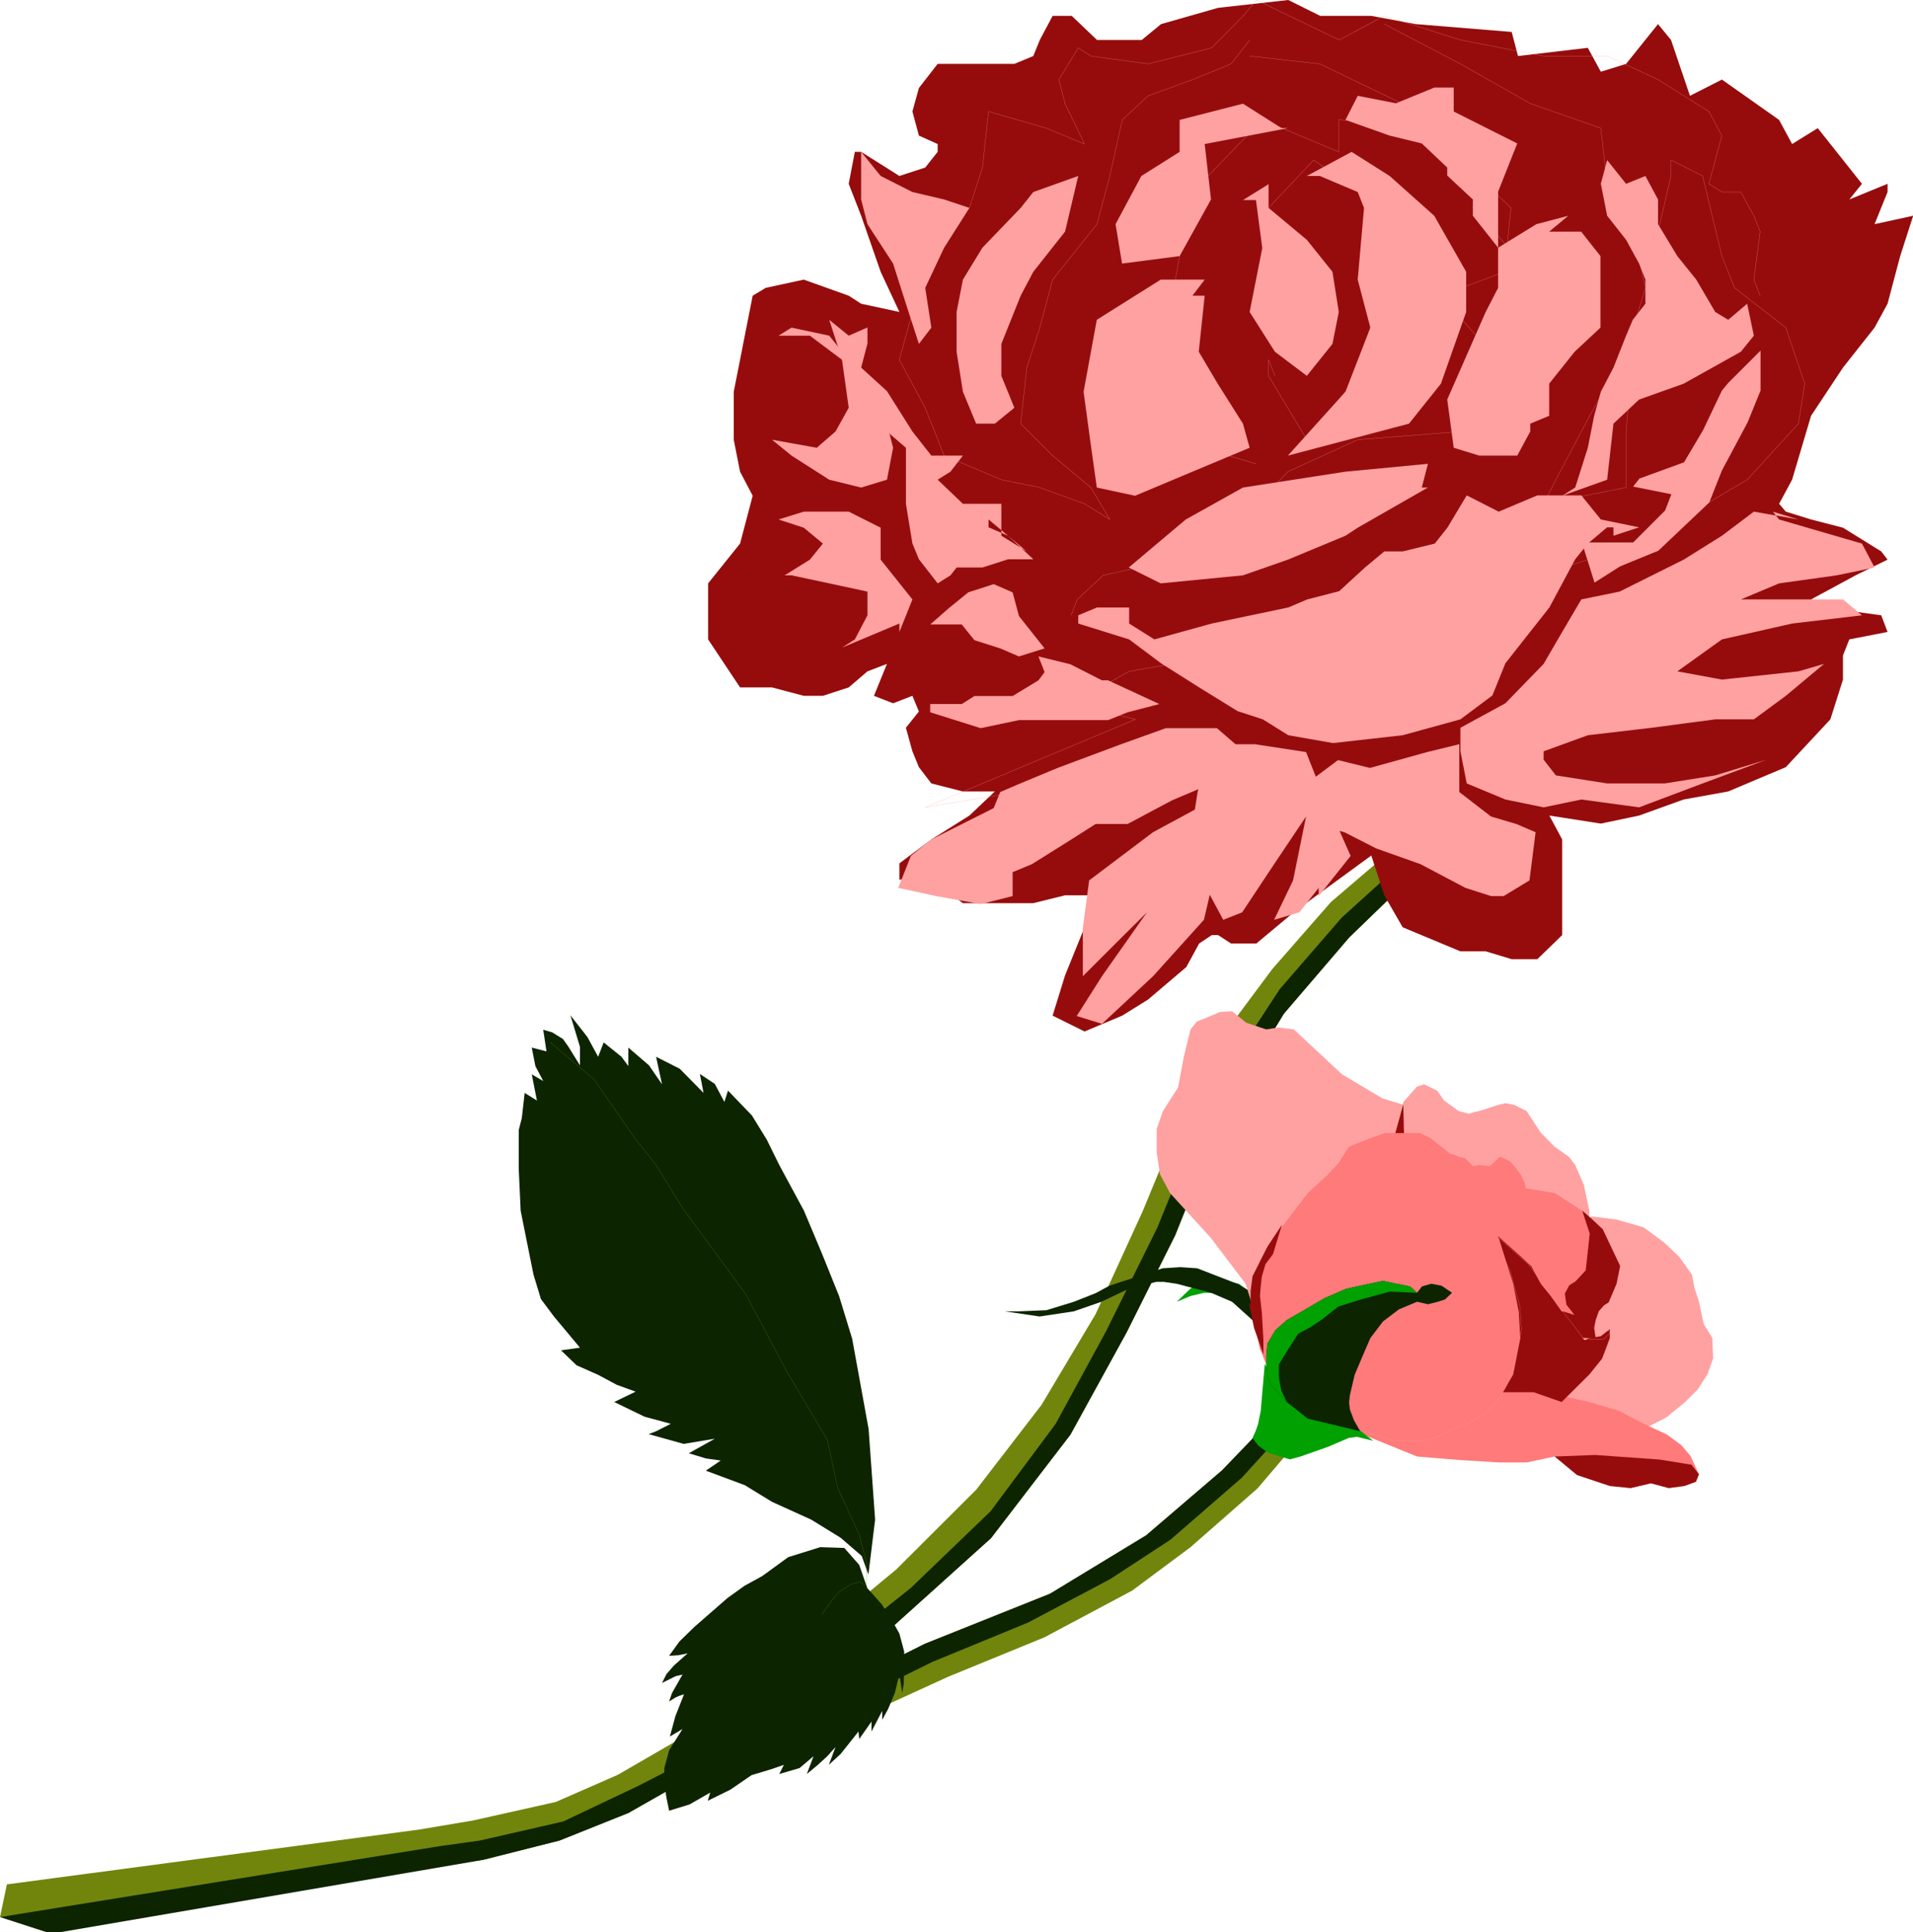 <svg xmlns="http://www.w3.org/2000/svg" width="377.991" height="381.77" fill-rule="evenodd" stroke-linecap="round" preserveAspectRatio="none" viewBox="0 0 10001 10101"><style>.pen1{stroke:none}.brush1{fill:#71850d}.brush2{fill:#0d2400}.pen2{stroke:#71850d;stroke-width:1;stroke-linejoin:round}.brush3{fill:#00a100}.brush4{fill:#ffa1a1}.brush5{fill:#ff7a7a}.brush6{fill:#960c0c}.pen3{stroke:#ffa1a1;stroke-width:1;stroke-linejoin:round}</style><path d="m0 10023 2525-299 400-101 360-144 376-214 524-359 474-394 522-470 415-541 294-535 254-508 263-657 305-501 341-398 284-275-117-135-262 224-307 351-227 305-243 458-206 500-247 540-283 475-341 443-418 417-604 501-124 99-124 103-305 198-299 173-324 142-433 97-285 48L36 9852l-36 171z" class="pen1 brush1"/><path d="m268 10110 2257-386 400-101 360-144 376-214 524-359 474-394 522-470 415-541 294-535 254-508 263-657 305-501 341-398 284-275-55-72-268 243-324 374-206 315-229 429-204 501-268 542-264 485-340 457-417 401-437 348-225 200-208 142-303 215-248 128-396 188-437 100-208 29L0 10023l268 87z" class="pen1 brush2"/><path d="m4540 8232 35-287-34-474-86-472-68-222-87-216-49-117-48-114-129-239-65-132-78-127-125-130-19 59-50-94-78-52 19 99-124-126-124-63 31 144-68-99-108-93v97l-36-49-93-75-29 75-56-103-89-114 50 165v97l-60-97-29-41-57-35-46-13 17 113-77-20 19 97 41 78-60-35 27 137-64-40-15 132-16 62v204l10 218 67 334 39 128 68 91 136 163-99 14 81 78 113 50 97 52 99 36-112 54 159 77 137 37-77 39-39 15 183 51 163-27-136 76 89 27 78 11-78 53 204 76 142 87 205 93 154 95 110 95 35 97z" class="pen1 brush2"/><path fill="none" d="m4505 8355 26-64v-115l-39-153-113-245-54-250-212-358-215-405-328-447-140-227-107-134-217-313-229-194" class="pen2"/><path d="m6692 6996-72-140-72-89-71-55-107-25-72 10-74 40-72 69 72-30 72-17 81 2 86 41 85 100 72 144 72-50z" class="pen1 brush3"/><path d="m6620 6949-72-190-75-45-214-83-88-6-93 6-278 91-72 39-114 45-143 44-144 6h-74l182 27 179-27 144-50 145-69 142-35h39l68 10 179 47 110 47 107 96h37l35 47z" class="pen1 brush2"/><path d="M8309 6520v-190l-29-136-45-103-33-43-74-52-73-74-74-113-66-33-44-8-36 8-102 33-29 6-24 8-54-14-76-55-37-52-68-33-37 12-71 80-36 143-36 144-35 190 1079 282z" class="pen1 brush4"/><path d="m8202 6376 127-15 122 15 142 41 108 80 78 74 66 93 14 71 23 71 25 116 45 74 4 106-29 82-51 80-66 66-99 81-118 60-111 53-173 41h-291l184-1189z" class="pen1 brush4"/><path d="m7841 6238 138-25 149 25 144 92 107 97 91 192-19 93-41 97-25 16-27 31-16 46-8 41 8 53h-140l-221-47-140-711z" class="pen1 brush5"/><path d="m8311 6450-39-120 53 46 54 51 91 192-19 93-41 97-25 16-27 31-16 46-8 41 8 53h-140l-89-41-10-46 18-45 50-8 60 19-42-54-8-58 23-43 33-21 53-57 21-192z" class="pen1 brush6"/><path d="m7445 5809-217-66-212-126-252-235-81-10-63 10-105-35-74-60-63 4-59 25-62 25-33 41-35 143-30 160-44 69-35 55-33 93v121l17 116 53 99 214 235 181 239 54 175 21 169 173 268 77-233 608-1282z" class="pen1 brush4"/><path d="m7336 5774-64 233-35 164-4 67 239 62-58-90-49-119-15-84-10-85-4-148z" class="pen1 brush6"/><path d="m6941 7425 467 190 216 18 212 13h145l147-31 117 97 171 57 109 11 106-25 93 25 82-11 60-22 16-39-45-97-48-56-76-56-120-55-130-68-154-46-435-94-171-40-186-10-58-6-64-8-130 14v-48l-324 287z" class="pen1 brush5"/><path d="m8340 7607-212 8 117 97 171 57 109 11 106-25 93 25 82-11 60-22 16-39-39-50-167-27-336-24z" class="pen1 brush6"/><path d="m7482 6091 25-35 47-8 39-15 33 15 35 8 39 41 33-6 56 6 52-49 53 23 31 36 27 38 19 39 10 54 37 138 13 195-50 93-33 48-466-621z" class="pen1 brush5"/><path d="m7697 7376 36-1000 215 191 58 54 49 91 52 64 57 80 38 93 29 29 41 18 14 11 23-11 60-10 47-37v47l-20 54-21 54-66 82-145 144-146-51h-177l-144 97z" class="pen1 brush6"/><path d="m6764 7330-120-135-59-149-35-169-2-165 39-122 70-117 180-235 104-96 60-65 50-81 107-43 82-29h184l58 29 144 115 107 170 71 138 107 336 29 146 8 138-37 190-66 113-78 77-176 95-74 22-72 25-359-47-322-141z" class="pen1 brush5"/><path fill="none" d="m7127 7483 159 50h153l78-21 74-39 79-29 88-48 58-59 52-75 49-128 37-181-8-122-29-107-21-78-28-56-32-117 153 136 182 249 103 134 16 4 21 6h72l37-36-57-42" class="pen3"/><path d="m6529 6811 9 14v-74l10-78 78-155 76-115-47 154-39 52-19 64-6 51-4 52 10 88 8 143v74l-49-138-27-132z" class="pen1 brush6"/><path d="m4325 8850 508-255 657-263 502-305 397-340 274-285 136 116-225 264-350 307-305 227-458 244-503 206-540 247-93-163z" class="pen1 brush1"/><path d="m3787 9147 538-297 508-255 657-263 502-305 397-340 274-285 72 57-243 267-373 324-315 206-429 227-501 206-543 268-486 267-58-77z" class="pen1 brush2"/><path d="m6612 7132 70 99 82 85 68 53 70 33 182 57 95 74-85-21-43 6-110 47-142 50-55 15-52-15-68-23-47-35-29-39 16-35 13-37 14-70 21-244z" class="pen1 brush3"/><path d="m7111 7483-274-66-110-87-86-93-15-49-6-50v-51l6-62 41-70 60-53 97-56 99-58 115-50 120-26 72-15 71 15 71 14 36 33 26-33 48-14 54 10 55 37-37 35-37 12-52 13-57-13-95 40-83 63-66 87-41 95-41 97-25 107-4 38 4 36 21 56 33 58z" class="pen1 brush2"/><path d="m6719 7079-33 55v68l12 67 29 61-86-93-15-49-6-50v-51l6-62 41-70 60-53 97-56 99-58 115-50 120-26 72-15 71 15 71 14 36 33-143-6-150 41-118 37-92 72-58 38-60 32-68 106z" class="pen1 brush3"/><path d="m4414 8093 78 89 21 60 21 61 76 85 49 76 43 77 25 94-2 164-8 53-15-99-24 99-35 83-31 57v-47l-56 108v-52l-64 91-4-39-93 117-62 57 35-93-43 48-49 45-58 48 35-93-73 62-106 31 24-48-60 21-109 33-111 76-118 58 13-43-108 62-107 33-14-69-11-74v-80l25-93 70-111-66 39 29-107 45-114-22 7-23 10-33 21 15-44 55-97-37 9-70 35 23-46 39-45 72-64-49 10-48 3 54-75 78-76 173-151 89-64 93-51 136-99 167-52 126 4z" class="pen1 brush2"/><path fill="none" d="m4531 8291-39-20-43 12-31 20-31 19-33 39-58 79" class="pen2"/><path d="m9668 1043 66-82-165-208-66-83-134 83-68-126-299-211-167 85-99-292-68-83-167 208-132 41-68-125-365 43-33-126-502-41-232-43h-267L6735 0l-367 41-298 85-101 83h-234L5603 83h-100l-67 126-34 84-99 41h-401l-98 126-34 123 34 126 98 44v41l-65 82-135 44-200-126h-33l-32 167 65 167 102 293 98 210-200-43-65-42-235-84-199 43-68 41-33 167-33 168-33 167v251l33 167 66 126-66 250-167 208v293l167 251h167l166 44h100l135-44 98-84 102-39-68 167 100 39 101-39 34 82-68 85 34 123 34 83 65 85 165 42h167l-133 126-199 125-167 125v85h167l165 123h368l166-41h135l-33 167-102 252-65 210 167 83 197-83 135-84 200-170 67-123 66-44h33l68 44h132l200-167 401-293 68 208 96 167 302 126h133l135 41h134l130-126v-500l-67-125 269 42 200-42 233-84 233-42 301-127 233-250 66-208v-126l33-84 200-39-33-87-299-41-68-42 233-126 167-82-33-43-200-124-167-43-132-41-35-41 68-126 99-334 167-252 165-209 68-125 66-249 68-211-202 44 68-168v-43l-200 82z" class="pen1 brush6"/><path d="m9169 2675-167 126-200 125-335 167-200 41-100 170-97 167-200 206-235 128v123l33 168 202 84 200 41 197-41 302 41 332-125 334-124-268 82-264 42h-301l-268-42-64-82v-44l231-84 333-39 333-44h202l167-123 200-167-134 39-400 43-233-43 233-167 367-83 365-43-99-83h-534l200-84 301-42 198-41-66-125-433-126-33-41 134 41-233-41z" class="pen1 brush4"/><path d="m8028 4351-101-43-132-39-166-128v-250l-168 41-299 83-167-41-167 125 33 209 167 43 167 85 231 82 235 124 134 43h66l135-82 32-252z" class="pen1 brush4"/><path d="m7061 4475-167-376-66-167-268-41h-231l-68 250-33 210 33 209 134 249 99-39 167-252 167-249-68 334-99 206 132-39 101-128v43l167-210z" class="pen1 brush4"/><path d="m6428 4099-66 209v210l-68 291-266 295-267 249-132-41 132-208 235-334-168 167-167 167v-252l33-249 334-252 233-126 134-84 132-167-99 125zm2141-1342-200-41-102-126h-230l-202 85-167-85-100 167-67 85-168 41h-96l-101 84-135 124-167 43-99 42-400 84-300 83-132-83v-84h-168l-98 41v43l266 83 167 125 199 126 201 124 132 43 133 83 234 41 364-41 302-83 167-125 68-168 66-84 164-208 135-252 66-82 101-85h33v44l134-44zM6329 4099l-201 85-233 124h-167l-132 84-201 126-101 42v125l-167 42-233-42-198-43 66-167 101-83 332-167 34-84 98-42 202-84 332-124 234-84h267l97 84-130 208zm-268-418-166 43-102 41h-466l-200 42-264-83v-43h165l66-42h200l135-82 32-43-32-82 167 41 165 84h32l268 124zm-600-291-134-169-33-124-99-43-133 43-102 83-97 85h-101 266l66 82 135 43 98 42 134-42zm-93-507-133-82v-167h-201l-132-126 67-42 65-84h-165l-99-126-133-211-135-123 33-126v-84l-98 43-102-83 67 206 35 167 32 168-32 169-102 41 167 43 67-84 68-126 99 85v293l34 208 34 82 98 126 67-42 32-41h135l134-43h132l-132-123-102-44v-41l200 167zm-598 251-166-208v-167l-167-84h-235l-132 41 132 43 100 83-68 84-132 82h36l197 42 200 43v124l-66 126-67 43 300-126v44l68-170z" class="pen1 brush4"/><path d="m4138 1713 197 42 102 126 98 208 102 126 32 126-32 167-135 41-167-41-197-126-102-83 234 42 98-85 69-124-35-251-168-126h-164l68-42zm5066 120v209l-68 167-134 251-66 167-266 252-200 82-134 85-66-210h268l167-167 33-85-200-40 33-42 233-85 99-167 99-208 35-42 167-167zm-802 675 33-293 134-126 233-83 299-167 68-84-35-167-99 84-68-41-99-169-99-123-101-167v-129l-66-123-101 41-99-124-33 124 33 167 99 126 68 124 33 84v126l-66 84-35 83-66 167-66 126-35 126-33 167-66 208-68 43 235-84zM5568 1211l-166 210-66 125-101 252v167l68 167-102 83h-98l-69-167-33-209v-208l33-169 102-167 200-208 66-83 235-84-69 291zm-699 502-32-208 99-210 132-208-132-44-166-39-166-84-102-126v249l33 129 134 206 67 210 68 210 65-85z" class="pen1 brush4"/><path fill="none" d="m7237 126 398 208 367 208 367 128 33 291 134 250 66 294-101 334-167 293-67 124-133 252-64 126 431-85v-293l35-417 98-334 34-294 68-291v-83l165 83 101 419 66 166 268 208 99 293-33 209-268 293-565 334-1467 462-1199 206-300 167 166 43 167 41-1099 460 499-83 866-166" class="pen3"/><path fill="none" d="m6533 209-97 125-200 82-234 85-135 126-65 293-67 252-232 290-67 251-68 209-32 293 167 167 200 167 99 167-132-82-234-85-201-41-299-126-99-250-135-251 68-250v-126l166-333 132-85 68-211 32-293 302 87 200 83-102-211-32-126 101-166 66 43 299 41 333-84 165-167 68-83 433 209 236-126 398 126 435 84h332l266 123 266 167 68 126-68 252 68 43h99l68 124 33 83-33 251 33 84" class="pen3"/><path d="m7098 501 200 39 200-82h102v125l332 167-100 252v293l-132-167v-85l-134-125v-42l-133-126-168-41-231-82 64-126zm-32 293 199 126 233 208 167 293v210l-132 375-167 209-633 167 301-334 130-335-66-251 33-375-33-83-198-84h-68l234-126zm1133 334-167 44-200 123v210l-65 126-201 458 34 252 133 41h199l68-126v-41l99-41v-168l133-167 135-126v-374l-101-128h-167l100-83zm-734 1297-431 41-536 83-299 167-298 251 167 83 430-42 235-82 301-125 64-42 367-210h-32l32-124z" class="pen1 brush4"/><path d="M6632 963v124l200 167 134 167 33 210-33 167-134 167-167-126-132-208 66-334-33-251h-68l134-83zm101-293-435 83 33 290-164 296-301 39-34-206 135-252 200-126V627l331-85 202 128h33zm-435 876-31 293 99 167 132 209 35 126-299 125-300 126-200-43-35-250-34-251 69-376 334-210h230l-64 84h64z" class="pen1 brush4"/><path fill="none" d="M6632 1295v-208l235-250 431 291-134 585-33 168-97 167-202 251-200-334v-84l33 84" class="pen3"/><path fill="none" d="m6566 2425-567-169 168-917 67-335 365-377 400 167V627l768 43-67 417 300 334-68 544-299 291-535 43-365 167-402 417-564 125-135 126-32 83" class="pen3"/><path fill="none" d="m6533 293 367 41 431 208 568 545-34 334-332 125 332 376" class="pen3"/></svg>
